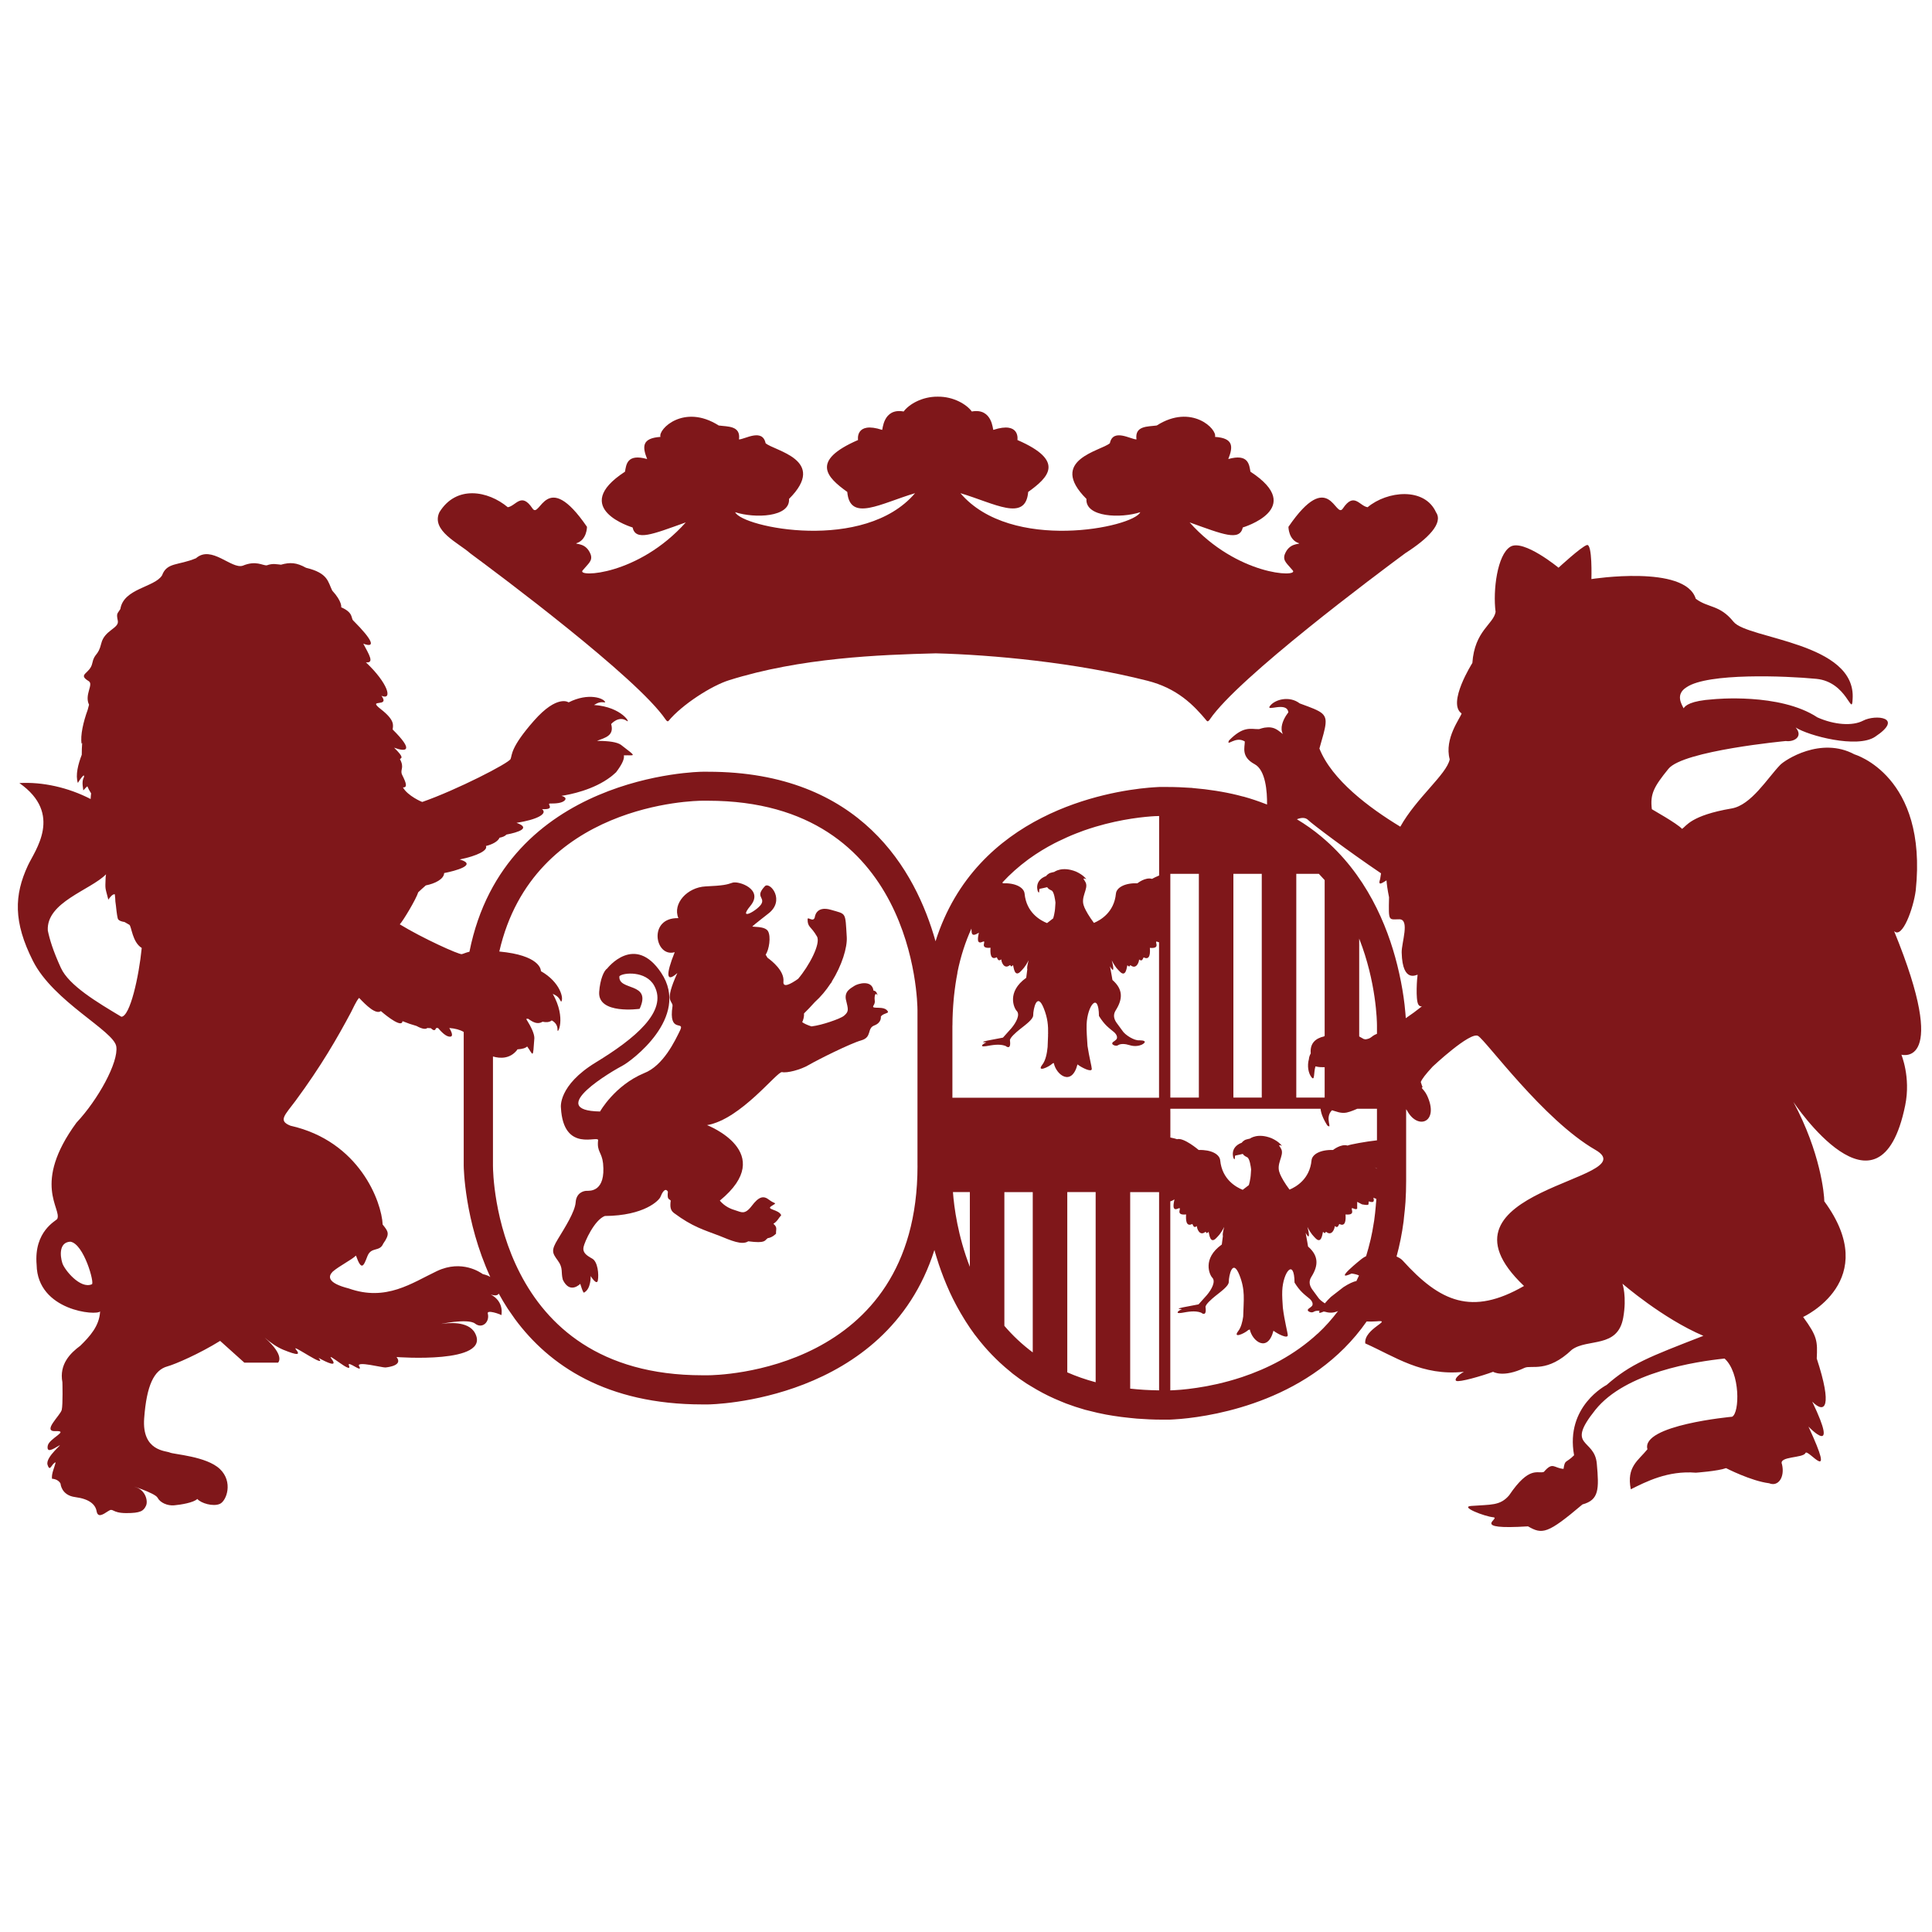 <svg xmlns="http://www.w3.org/2000/svg" xmlns:xlink="http://www.w3.org/1999/xlink" id="Ebene_1" viewBox="0 0 512 512"><defs><style>      .st0 {        fill: none;      }      .st1 {        clip-path: url(#clippath-1);      }      .st2 {        fill: #7f171a;      }      .st3 {        clip-path: url(#clippath);      }    </style><clipPath id="clippath"><rect class="st0" x="-108.77" y="102.05" width="725.54" height="307.89"></rect></clipPath><clipPath id="clippath-1"><rect class="st0" x="-108.77" y="102.05" width="725.54" height="307.89"></rect></clipPath></defs><g class="st3"><g class="st1"><path class="st2" d="M124.54,146.58c7.33,5.41,44.34,33,51.84,44.08.35.52.59.58.77.41,3.6-4.35,11.41-9.35,16.04-10.8,18.99-5.97,39.79-6.74,54.82-7.13,15.04.39,36.93,2.41,56.05,7.26,7.86,1.99,12.18,6.32,15.78,10.67.17.17.42.11.77-.41,7.5-11.07,44.51-38.66,51.84-44.08,6.01-3.84,10.1-7.94,8.11-10.82-3.02-6.71-12.92-5.7-18.13-1.34-2.18-.34-3.58-4.12-6.55.33-2.02,3.02-3.52-11.08-14.43,4.87,0,0,0,3.52,2.85,4.36,0,.34-2.69-.16-3.86,3.02-.5,1.68.67,2.35,2.18,4.2,1.51,1.84-14.77,1.34-27.36-12.76,8.9,3.19,13.26,5.04,14.1,1.34,0,0,16.95-5.04,2.02-14.78-.33-1.84-.5-4.86-5.87-3.35,1.34-3.36,1.34-5.54-3.52-5.87.67-2.02-6.21-8.9-15.44-3.02-2.35.33-5.87,0-5.37,3.69-1.51,0-6.21-3.02-7.05,1-2.18,2.01-16.62,4.37-6.21,14.77-.34,4.87,9.07,5.2,14.27,3.52-1.85,4.03-34.24,10.74-47.67-5.04,9.07,2.69,17.29,7.73,17.96-.33,5.37-3.86,9.91-8.22-2.85-13.76,0,0,.84-5.03-6.38-2.69-.17.17-.17-5.88-5.71-4.87-1.36-1.87-4.83-3.98-9.03-3.93h0c-4.2-.04-7.67,2.07-9.03,3.93-5.54-1.01-5.54,5.04-5.71,4.87-7.22-2.35-6.38,2.69-6.38,2.69-12.75,5.54-8.22,9.9-2.85,13.76.67,8.06,8.89,3.02,17.96.33-13.43,15.78-45.83,9.07-47.67,5.04,5.21,1.68,14.61,1.35,14.27-3.52,10.41-10.4-4.03-12.76-6.21-14.77-.84-4.03-5.54-1-7.05-1,.5-3.69-3.02-3.36-5.37-3.69-9.24-5.87-16.12,1.01-15.44,3.02-4.87.34-4.87,2.51-3.53,5.87-5.37-1.51-5.54,1.51-5.87,3.35-14.94,9.74,2.01,14.78,2.01,14.78.84,3.69,5.2,1.84,14.1-1.34-12.59,14.1-28.87,14.6-27.36,12.76,1.51-1.85,2.69-2.52,2.18-4.2-1.17-3.19-3.86-2.68-3.86-3.02,2.86-.84,2.86-4.36,2.86-4.36-10.91-15.94-12.42-1.85-14.44-4.87-2.97-4.46-4.37-.67-6.55-.33-5.2-4.36-13.65-5.96-18.13,1.34-2.26,4.87,5.14,8.17,8.11,10.82"></path><path class="st2" d="M224.22,265.07c.57,2.43.8,2.96-.52,4.09-.56.48-2.13,1.1-3.74,1.64-1.52.51-3.35,1.02-4.91,1.21-1.14-.37-1.93-.75-2.45-1.12.27-.61.54-1.45.47-2.32.86-.82,1.86-1.89,2.85-2.99,1.6-1.44,3-3.12,4.17-4.91.2-.25.35-.43.35-.43l-.05-.04c2.74-4.36,4.18-9.14,4.01-11.88-.42-6.74-.06-5.99-4.15-7.2-4.09-1.21-4.32,1.97-4.32,1.97-.41,1.45-1.91-.3-1.91.53,0,2.2.87,1.75,2.48,4.55,1.09,1.88-2.13,7.9-5,11.24-2.04,1.44-4.06,2.47-3.88.7.28-2.79-3.03-5.44-4.24-6.31-.16-.25-.3-.56-.47-.79.92-1.36,1.44-4.78.63-6.22-.8-1.44-4.32-1.06-4.15-1.29.18-.23,4.15-3.33,4.15-3.33,4.67-3.48.58-8.56-.8-7.35-2.66,2.81-.17,2.88-.87,4.55-.69,1.67-6.63,5.08-3,.69,3.63-4.4-3.17-6.67-4.73-6.14-1.56.53-2.31.76-7.15.99-4.84.23-8.82,4.54-7.21,8.41-8.13-.23-6.23,10.54-.97,9.02-2.43,6.06-2.26,8.18.69,5.53-3.64,8.03-1.21,7.13-1.27,8.72-1.16,7.51,3.34,3.71,2.01,6.45-1.33,2.73-4.44,9.4-9.57,11.37-7.79,3.26-11.65,10.15-11.65,10.15-14.93-.23,3.61-10.94,6.05-12.2,2-1.04,18.05-12.72,10.15-24.56-7.04-10.54-14.3-1.14-14.3-1.14-.86.53-1.9,2.88-2.13,6.22-.41,6.06,10.72,4.47,10.72,4.47,3.34-7.2-5.76-4.63-5.36-8.64.98-.99,7.04-1.49,9.22,2.5,3.76,6.83-5.36,14.18-15.44,20.32-10.09,6.14-9.28,11.98-9.28,11.98.64,12.28,10.2,7.13,9.85,8.72-.34,3.04.98,3.04,1.32,6.07.75,7.58-3.46,7.28-4.32,7.28s-2.77.53-2.94,3.03c-.17,2.51-2.88,6.75-4.72,9.78-1.84,3.03-1.5,3.64,0,5.69,1.5,2.05.75,3.03,1.32,5.08,1.9,3.94,4.62,1.06,4.62,1.06,0,0,.81,2.88,1.09,2.27,1.78-.98,1.67-4.32,1.67-4.32,0,0,1.62,2.65,1.9,1.14.29-1.52,0-4.93-1.49-5.76-1.51-.84-2.6-1.6-2.31-3.04.29-1.44,2.88-7.2,5.65-8.26,10.54-.07,14.41-4.17,14.75-5.08.35-.91,1.21-2.65,1.96-1.36-.23,2.2.28,1.82.75,2.35-.23,1.74-.06,2.62.91,3.34,4.9,3.64,7.85,4.41,11.99,6,3,1.21,5.98,2.57,7.64,1.46,4.73.61,4.29-.23,5.16-.83,1.27-.16,2.21-1.2,2.21-1.2-.06-1.21.45-1.62-.7-2.61,1.16-.76,1.36-1.53,2.07-2.27-.63-1.57-4.14-1.47-2.59-2.42,1.72-1.06.93-.45-.62-1.67-1.53-1.21-2.76-.81-4.6,1.62-1.85,2.43-2.77,1.64-4.15,1.23-1.38-.41-2.92-1.01-4.31-2.63,15.52-12.74-3.39-20.01-3.39-20.01,8.94-1.49,18.62-14.35,19.89-14.05,1.27.31,4.9-.6,7.09-1.9,2.19-1.29,10.95-5.68,13.89-6.51,2.94-.83,1.44-3.18,3.46-3.95,2.02-.76,1.73-2.35,1.73-2.35.52-.83,2.02-.83,1.9-1.29-.86-1.82-4.56-.45-3.86-1.59.69-1.14.17-1.29.35-2.51.17-1.21.75-.23.75-.23-.35-1.44-.98-1.14-1.09-1.29-.4-2.96-4.21-1.82-5.08-1.22-.86.61-2.76,1.37-2.19,3.8"></path><path class="st2" d="M403.87,340.8c-13.83,7.97-22.24,4.21-32.16-6.76-.37-.41-.95-.76-1.61-1.05.8-2.92,1.44-6.02,1.87-9.34.04-.36.06-.75.11-1.12.15-1.32.3-2.64.39-4.03.11-1.79.17-3.64.17-5.55v-18.99c.09.13.21.27.28.41,2.86,5.26,8.57,3,5.26-4.06-.46-.98-1.02-1.51-1.4-1.99l.21-.25s-.26-.56-.47-1.32c.32-.81,1.21-1.99,3.16-4.1,0,0,9.92-9.32,12.02-8.12,2.1,1.2,17.28,22.24,31.1,30.2,13.83,7.97-45.98,10.37-18.93,36.06M243.15,308.95c0,54.73-53.25,55.51-55.52,55.51h-1.48c-54.73,0-55.51-53.25-55.51-55.51v-28.97c1.9.56,4.5.65,6.36-1.68.06-.07.07-.14.11-.21,1.35-.08,2.19-.35,2.59-.77,1.65,2.26,1.51,3.54,1.91-2.2,0-1.12-.73-2.8-2.17-5.1.18-.02.35-.03.52-.04,1.27.91,2.49,1.6,3.83.79.87.18,1.79.19,2.42-.35.77.41,1.56,1.15,1.54,2.48-.13,1.52,2.46-2.96-1.27-9.53,1.23.6,1.54.85,2.22,2.1.79-.75-.22-5.2-5.35-8.1,0,0,.23-3.69-9.15-4.99-.7-.1-1.27-.15-1.88-.22,9.01-39.3,51.8-39.96,53.83-39.96h1.48c54.73,0,55.5,53.25,55.51,55.5v41.23ZM127.83,337.57c-.36-.22-5.32-3.89-12.02-.73-6.69,3.17-13.46,8.14-23.4,4.61-5.83-1.48-5.43-3.26-4.23-4.46,1.75-1.52,5.07-3.15,6.15-4.25,1.5,4.22,2.03,2.77,3.04.16,1.02-2.6,3.23-1.03,4.2-3.34,1.86-2.62,1.28-3.25-.16-5.04-.28-6.07-6.16-22.08-24.42-26.19-3.39-1.32-1.49-2.81,1.33-6.61,6.74-9.13,11.04-16.59,14.71-23.48.41-.76,1.41-3.06,2.14-3.79,1.89,2.01,4.43,4.48,5.77,3.5,1.88,1.64,5.6,4.44,5.73,2.67,1.26.51,2.51.94,3.71,1.27,1.42.78,2.43.96,2.86.54.32.03.64.05.94.05,1.01.99,1.21.35,1.4-.04.17-.01.32-.02.49-.02.77.89,2.14,2.44,3.3,2.3.91-.12.11-1.61-.3-2.29,1.57.13,2.81.45,3.82,1.05v35.47c0,.3.19,14.56,7.04,29.46-1.04-.64-1.84-.66-2.14-.83M16.14,256.51c-2.12-4.63-3-7.63-3.47-9.92-.44-7.51,11.3-10.7,15.43-14.89-.03.3-.1.54-.11.9-.12,3.34-.15,2.37.72,5.82.41-.6,1.13-1.56,1.72-1.42.03.35.07.69.1,1.04,0,.51.06,1.15.19,1.96.2,1.9.39,3.39.61,3.66.28.36.9.56,1.66.68.51.32,1,.54,1.29.74.6.42.76,4.58,3.28,6.14-.75,7.6-3.08,18.13-5.39,18.23-6.43-3.84-13.89-8.28-16.02-12.93M299.51,368v-52.08h7.66v52.54h-.02c-2.68-.03-5.21-.19-7.64-.46M282.84,363.69v-47.78h7.52v50.4c-2.69-.72-5.2-1.6-7.52-2.62M266.17,351.35v-35.43h7.52v42.48c-2.87-2.14-5.37-4.52-7.52-7.04M252.54,315.91h4.48v19.81c-3.18-8.19-4.18-15.77-4.48-19.81M252.41,271.74c0-2.38.13-4.63.32-6.81.03-.32.06-.63.09-.95.23-2.15.53-4.23.92-6.19l-.02-.06c.87-4.32,2.14-8.18,3.72-11.65.1.96-.23,2.48,1.97,1.1-.23,1.12-.7,3.14.89,2.44,1.59-.71-1.17,1.89,2.2,1.54-.09,1.24-.09,3.43,1.65,2.52.26.44.37,1.2,1.21.56-.02.64.72,2.73,2.22,1.57.33-.24.13.8.88-.05.18.39.35,3.53,2.12,1.58.42-.47,1.04-.95,2.02-2.86-.36,1.3-.46,2.15-.35,2.41-.17,1.27-.29,2.24-.29,2.24-5.29,3.77-3.19,8.09-2.54,8.75.99.99-.09,3.06-1.4,4.62l-2.22,2.48-3.72.71s-2.98.55-.67.54c0,0-.65.28-1,.61-.35.33-.19.58.92.4,1.59-.26,3.46-.68,5.15-.06,0,0,1.55,1.36,1.17-1.45-.09-.67,1.62-2.15,2.55-2.9,1.63-1.29,3.61-2.71,3.61-3.76,0-1.66,1-6.36,2.79-1.89,1.05,2.62,1.21,4.6,1.16,6.87h-.02s0,.17.01.41c-.03.93-.08,1.92-.12,3.02-.16,1.66-.53,3.54-1.38,4.64-1.66,2.14,1.64.73,2.73-.32.09-.02.19-.06.29-.09.62,3.15,4.74,6.31,6.28.37,1.04.82,3.79,2.22,3.79,1.19,0-.55-.69-3.13-1.14-6.12-.1-1.86-.3-3.97-.23-5.72.2-4.94,3.19-8.81,3.27-2.19,1.49,2.41,2.58,3.11,4.01,4.3,0,0,1.18.99.64,1.86-.67.72-1.15.7-1.13,1.18,0,.31.99.78,1.54.41.67-.45,1.85-.4,3.11,0,1.25.39,2.4.19,3.12-.11.31-.12,2.05-1.15-.58-1.19-1.29.15-3.82-1.4-4.53-2.58l-1.55-2.11c-.78-1.14-.85-2.2-.19-3.25,1.9-3.01,1.98-5.57-.87-8.05,0,0-.26-1.65-.65-3.63.97,1.81,1.14.85.47-1.56.98,1.92,1.6,2.39,2.03,2.86,1.77,1.95,1.94-1.19,2.12-1.58.75.84.54-.19.87.05,1.51,1.16,2.24-.93,2.22-1.57.83.64.94-.12,1.21-.56,1.75.91,1.74-1.28,1.65-2.52,3.37.35.6-2.25,2.19-1.54.1.04.15.04.24.06v41.2h-54.76v-19.13ZM310.15,231.58h7.56v59.29h-7.56v-59.29ZM326.86,231.58h7.52v59.29h-7.52v-59.29ZM351.05,233.24v41.23c-.04.06-.09.11-.13.18-2.26.51-3.81,1.79-3.56,4.51,0,0-.43.7-.48,1.49-.52,1.84-.15,3.78.69,4.84.89,1.11.53-1.25,1.04-2.89.48.13,1.06.21,1.81.21.24,0,.41,0,.63.01v8.05h-7.52v-59.29h5.99c.52.55,1.04,1.1,1.53,1.66M360.2,248.74c4.55,11.57,4.71,22.03,4.71,23v2.23c-1.73.69-1.32,1.21-3.03,1.47-.16-.04-.32-.07-.49-.1-.44-.25-.8-.45-1.19-.67v-25.92ZM364.8,309.61s.07.03.11.05v.05c-.58-.35-.76-.46-.11-.11M310.15,294.57v-.73h39.81c.12,1.12.59,2.51,1.78,4.4,1.6,1.2-.86-1.97,1.25-4.01,1.01.25,2.3.93,3.89.61,1.06-.21,2.8-1,2.8-1h5.23v8.36c-2.84.3-7.34,1.13-7.78,1.39-1.77-.53-3.87,1.17-3.87,1.17-3.27-.11-5.53,1.1-5.69,2.75-.47,4.94-4.07,7.02-5.83,7.75-1.29-1.73-2.09-3.12-2.57-4.25,0,0,.02,0,.02-.02-1.16-2.5,1.19-4.74.37-6.45-.29-.59-.5-.73-.55-.97-.05-.24.73.09.73.09-.19-.19-.79-1.11-2.73-2.01-3.74-1.5-5.76.09-5.76.09,0,0-1.19.26-1.33.37-.13.12-.63.35-.82.71-3.35,1.26-2.2,4.1-2.2,4.1.51.94.24-.67.48-.69.24-.01,1.98-.44,1.98-.44.12.24.42.56,1.17.9.65.29.96,2.57,1.03,3.2-.04.54-.07,1.07-.07,1.07h0c-.08,1.74-.54,3.11-.54,3.11-.67.5-1.16.87-1.62,1.24-1.69-.67-5.47-2.72-5.96-7.8-.16-1.65-2.42-2.86-5.7-2.75,0,0-3.96-3.39-5.73-2.86-.16-.09-1.04-.29-1.78-.45v-6.88s0,0,0,0M306.4,216.28c.28-.02.55-.02.76-.03h.02v15.77c-.76.32-1.46.64-1.88.89-1.77-.53-3.87,1.17-3.87,1.17-3.27-.12-5.54,1.1-5.7,2.75-.47,4.94-4.07,7.02-5.83,7.75-1.29-1.73-2.09-3.12-2.58-4.24,0,0,.02,0,.02-.02-1.16-2.5,1.19-4.74.37-6.45-.29-.59-.5-.73-.55-.97-.05-.24.73.09.73.09-.18-.2-.78-1.11-2.73-2.01-3.74-1.5-5.76.09-5.76.09,0,0-1.2.26-1.33.37-.13.12-.63.36-.82.71-3.35,1.26-2.2,4.09-2.2,4.09.52.94.24-.67.48-.69.24-.02,1.99-.44,1.99-.44.12.24.42.56,1.17.89.65.29.95,2.57,1.02,3.2-.03.54-.07,1.07-.07,1.07h0c-.07,1.73-.54,3.11-.54,3.11-.67.5-1.16.87-1.62,1.25-1.69-.67-5.47-2.71-5.95-7.8-.16-1.65-2.43-2.87-5.7-2.75,0,0-.09-.07-.21-.18,2.09-2.27,4.34-4.25,6.67-5.98.15-.11.29-.22.43-.32,2.2-1.59,4.46-2.95,6.73-4.13.34-.18.68-.34,1.03-.51.77-.38,1.53-.73,2.29-1.07.4-.18.8-.35,1.19-.52.78-.32,1.55-.63,2.33-.91.31-.12.62-.24.92-.35,1.06-.37,2.12-.71,3.14-1.02,7.02-2.09,13.03-2.66,15.87-2.81.07,0,.12,0,.19,0M349.23,353.39c-3.12,2.89-6.5,5.23-9.91,7.13-.02.01-.04.03-.07.04-3.39,1.86-6.82,3.29-10.09,4.38-.08.02-.15.05-.22.07-2.15.71-4.23,1.27-6.17,1.72-.07.02-.14.04-.21.05-.87.2-1.71.37-2.52.52-.13.02-.27.05-.41.08-1.71.31-3.28.54-4.63.7-.15.02-.29.03-.44.05-.52.05-1.01.11-1.46.15-.13.01-.26.02-.39.03-1.1.09-1.98.13-2.55.15h-.02v-50.09c.27-.06.62-.2,1.1-.51-.23,1.12-.7,3.15.9,2.44,1.59-.71-1.17,1.89,2.19,1.54-.09,1.24-.1,3.42,1.65,2.52.26.44.37,1.2,1.2.56-.01.64.72,2.74,2.22,1.57.33-.24.13.8.88-.05.18.38.35,3.53,2.12,1.58.43-.47,1.04-.95,2.03-2.87-.36,1.3-.47,2.15-.35,2.42-.18,1.27-.29,2.24-.29,2.24-5.29,3.77-3.19,8.1-2.55,8.75,1,.99-.08,3.06-1.39,4.63l-2.22,2.48-3.72.71s-2.98.55-.66.54c0,0-.65.27-1,.6-.35.34-.19.59.92.4,1.59-.27,3.45-.68,5.14-.06,0,0,1.55,1.36,1.17-1.46-.09-.66,1.62-2.15,2.55-2.9,1.63-1.3,3.61-2.72,3.61-3.77,0-1.65,1-6.36,2.8-1.88,1.63,4.06,1.13,6.58,1.02,11.05-.2,1.43-.58,2.88-1.28,3.8-1.61,2.08,1.48.8,2.65-.24.12-.04.24-.08.38-.13.66,3.13,4.74,6.23,6.27.32,1.04.82,3.79,2.22,3.79,1.2,0-.62-.88-3.84-1.3-7.29-.1-1.52-.22-3.1-.16-4.47.2-4.94,3.18-8.81,3.26-2.19,1.5,2.41,2.58,3.11,4.01,4.3,0,0,1.18.99.64,1.86-.66.72-1.15.7-1.14,1.18.01.31.99.78,1.55.41.38-.26.94-.32,1.58-.28-.37.77.15.6,1.09.2.15.04.28.03.44.08,1.26.39,2.4.19,3.13-.11.05-.02.15-.07.25-.13-1.66,2.2-3.44,4.19-5.33,5.95-.02.02-.03.03-.04.04M364.62,319.34c-.12,1.4-.26,2.79-.45,4.11-.04.24-.08.47-.12.71-.22,1.44-.48,2.84-.79,4.19-.02.1-.05.19-.07.28-.35,1.47-.73,2.9-1.16,4.27h0c-.41.2-.8.42-1.14.69,0,0-7.96,6.31-2.7,3.91.89.12,1.53.3,1.96.52h0c-.22.51-.46.99-.7,1.48-.76.11-2.02.69-3.43,1.61l-3.33,2.59c-.57.54-1.1,1.11-1.59,1.7-.79-.5-1.51-1.09-1.84-1.64l-1.55-2.11c-.78-1.14-.85-2.21-.19-3.26,1.9-3.01,1.98-5.57-.87-8.05,0,0-.26-1.66-.64-3.63.97,1.81,1.14.86.47-1.56.98,1.92,1.6,2.39,2.02,2.87,1.77,1.95,1.94-1.2,2.12-1.58.75.84.55-.19.88.05,1.5,1.17,2.23-.93,2.22-1.57.83.64.94-.12,1.21-.56,1.74.9,1.74-1.28,1.65-2.52,3.36.35.6-2.25,2.19-1.54.46.2.73.17.9,0v-1.8l1.29.67c2.31.39,1.54,0,1.79-.79,1.46.48,1.44-.09,1.22-.98.29.15.51.21.76.3-.01.2,0,.42-.02.62-.03.35-.07.67-.1,1.02M346.67,217.31c1.06,1.06,10.67,8.29,19.32,14.13-.06.48-.14.97-.24,1.51-.67,2,.56,1.02,1.69.36.06.97.25,2.38.67,4.48-.15,6.61-.12,5.83,2.73,5.83s.56,6.25.62,8.8c.1,4.25,1.16,5.67,2.19,6.05.94.35,1.87-.16,2.03-.16-.15.75-.57,6.52.18,7.87.24.44.57.55.96.51-1.38,1.11-2.82,2.16-4.27,3.14-.03-.4-.06-.88-.11-1.4-.01-.1-.02-.2-.03-.3-.04-.46-.09-.97-.15-1.51-.02-.13-.03-.25-.04-.39-.08-.63-.16-1.29-.26-2.01,0-.04,0-.08-.02-.13-.35-2.41-.88-5.26-1.66-8.38,0-.03-.02-.06-.02-.08-2.63-10.51-8.24-24.04-20.08-33.91,0,0,0,0,0,0-.02-.02-.04-.04-.07-.06-1.96-1.64-4.1-3.16-6.42-4.55,1.02-.41,2.19-.59,2.99.2M24.33,340.35c-3.05,1.33-7.25-3.82-7.81-5.62-.62-1.95-.9-5.51,2.11-5.67,3.61.5,6.53,11.21,5.7,11.29M501.97,246.76c2.15,2.15,5.12-6.07,5.72-10.78,3.2-30.45-16.23-36.06-16.23-36.06-8.92-4.81-18.45,1.5-19.68,2.78-3.38,3.49-7.69,10.67-12.88,11.55-10.87,1.85-12.02,4.71-13.13,5.41-1.4-1.5-7.91-5.11-8.01-5.21-.5-4.01.5-5.91,4.4-10.71,3.91-4.81,31.1-7.36,31.1-7.36,2.11.3,4.71-1.12,2.61-3.59,3.35,2.18,16.29,5.61,21.02,2.48,7.88-5.2.13-6.01-3.16-4.28-2.78,1.46-7.59,1.13-12.09-.87-10.02-6.61-27.55-4.81-27.55-4.81-6.15.39-7.51,1.71-7.91,2.4-.5-1-2.3-3.7.8-5.6,5.61-3.81,26.15-3.01,34.36-2.21,8.21.8,9.42,10.22,9.62,5.41,1.1-15.12-27.85-15.92-31.55-20.53-3.71-4.6-6.71-3.6-10.02-6.11-2.8-9.11-27.65-5.21-27.65-5.21,0,0,.3-9.47-1.2-9.02-1.5.45-7.51,6.01-7.51,6.01,0,0-9.31-7.67-12.77-5.56-3.46,2.1-4.66,11.57-3.91,17.28-.6,3.31-5.56,4.96-6.16,13.53,0,0-6.76,10.67-2.85,13.37-.3,1.2-4.66,6.61-3.15,12.17-.82,3.97-8.82,10.19-13.09,17.84-8.21-4.97-18.15-12.38-21.44-20.71.87-3.06,1.48-5.06,1.62-6.5v-.02c.04-.41.04-.77,0-1.09v-.02c-.05-.32-.13-.61-.27-.87,0-.02-.02-.03-.03-.05-.27-.51-.74-.93-1.43-1.32-.04-.02-.07-.04-.11-.06-.7-.39-1.63-.78-2.81-1.22-.11-.04-.24-.09-.36-.13-.56-.22-1.16-.43-1.83-.68-2.75-2.1-6.55-1.05-7.86.65-1.31,1.71,4.46-1.31,4.85,1.71-.17.22-.36.5-.56.8-.02.03-.04.06-.07.1-.83,1.34-1.65,3.3-.82,4.86-.55-.4-1.07-.88-1.7-1.24,0,0,0,0-.01,0-.23-.13-.47-.24-.73-.33-.08-.03-.16-.04-.24-.07-.21-.06-.43-.09-.66-.12-.11-.01-.23-.02-.35-.02-.24,0-.51.01-.79.05-.13.02-.25.02-.39.04-.43.08-.89.2-1.41.38-1.06.07-2.13-.25-3.52.07-1.19.27-2.6,1.02-4.48,2.95-.79,1.84,1.7-1.31,4.19.26,0,1.57-1.05,4.06,2.62,6.03,2.89,1.55,3.33,7.27,3.27,10.68-.17-.07-.35-.14-.52-.2-1.8-.7-3.67-1.33-5.64-1.88,0,0,0,0,0,0-.09-.02-.19-.04-.3-.06-1.8-.5-3.7-.91-5.66-1.26h-.01c-.47-.08-.95-.17-1.43-.24h0c-1.93-.31-3.93-.55-6.01-.72-.16-.02-.31-.04-.48-.06h-.12c-2.01-.14-4.07-.23-6.22-.23h-1.67c-.06,0-.14,0-.22,0s-.16,0-.27,0c-.12,0-.26.01-.41.02-.1,0-.19.01-.31.02-.2.01-.42.03-.67.04-.09,0-.18.02-.28.02-.29.02-.59.04-.92.07-.05,0-.11,0-.15.01-11.07.97-45.81,6.76-56.56,40.71,0,0,0,0,0,0-5.24-18.67-19.79-44.93-60.28-44.93h-1.48c-.57,0-52.36.61-61.76,47.7-1.04.24-1.56.54-2.03.64-.73.16-10.46-4.24-16.43-7.9.9-.95,4.34-6.69,4.89-8.5.62-.58,1.29-1.2,2.01-1.82,2.42-.47,4.81-1.66,4.86-3.27,2.95-.56,8.99-2.19,4.12-3.6,4.73-.97,7.52-2.44,6.95-3.57,1.68-.41,3.14-1.17,3.62-2.2.75-.14,1.42-.39,1.82-.83,3.04-.57,6.67-1.72,2.66-3.11,5.37-.82,8.35-2.39,6.78-3.63,3.8.17,1-1.49,2.15-1.49,1.16,0,3.3,0,3.97-.98.34-.52-.28-.85-.97-1.05,2.23-.34,8.49-1.55,13.08-5.07.23-.18.46-.35.67-.55.24-.21.48-.41.71-.63,1.71-2.25,2.24-3.64,2.06-4.48,2.79-.13,3.78.69-.79-2.81-1.03-.69-3.08-1.03-6.34-1.03,2.23-.86,4.62-1.37,3.77-4.46,0,0,1.97-2.31,4.11-.86,1.2.95-1.12-3.68-8.66-4.19,1.18-.69,1.57-.82,2.98-.69-.19-1.07-4.45-2.68-9.7,0,0,0-2.95-2.23-9.21,4.88-6.25,7.11-5.73,9-6.17,10.11-.43,1.11-14.31,8.22-23.39,11.39,0,.09-3.94-1.63-5.14-3.85,1.26.06.88-1.15-.22-3.34-.65-1.41.71-1.73-.58-4.17.38-.32,1.22-.32-1.55-3.02,3.28,1.22,5.33.84-.38-4.82.13-1.16.64-2.44-3.15-5.4-3.79-2.95,2.57-.25.19-3.53,3.02,1.29,1.8-3.28-4.12-8.86,2.31.25.84-2.06-.7-4.95,3.28,1.22,2.67-.8-2.7-6.17-.58-.57.13-2.05-3.15-3.47,0,0,.32-1.48-2.38-4.43-1.16-2.31-1.03-4.62-6.94-6.04-2.53-1.41-4.24-1.5-6.64-.82-1.03-.08-2.14-.43-3.77.17-1.11.09-2.83-1.37-6.34.09-3,1.03-8.31-5.57-12.42-1.97-4.71,1.97-7.71,1.03-8.99,4.54-1.97,3.18-10.2,3.43-11.05,8.92-.77,1.28-1.11,1.03-.68,3.08s-3.51,2.48-4.37,6c-.86,3.51-1.8,2.48-2.4,5.31-.6,2.83-4.03,2.83-.94,4.72,1.37.85-1.2,3.59.09,6.25,0,0-.16.54-.37,1.39-1.14,3.12-1.98,6.77-1.6,8.95.03-.04.1-.13.15-.2-.08,1.02-.11,2.07-.11,3.12-.95,2.46-1.73,5.41-1.03,7.47,0,0,.73-1.32,1.56-2.04.03.13.07.26.1.39-.43.85-.57,1.52-.22,3.62.43-.45.73-.82,1.07-1.08.28.66.61,1.28,1,1.87-.06.49-.11.99-.13,1.5-5.97-3.09-12.79-4.58-18.88-4.23,11.68,8.2,4.09,17.88,2.25,21.86-3.63,7.84-3.88,14.91,1.33,25.25,5.46,10.86,21.46,18.52,22.1,22.69.64,4.17-4.82,14.1-10.56,20.21-11.91,16.26-3.77,22.86-5.09,25.5-.25.5-6.24,3.2-5.46,12.17.21,12.23,16.01,13.54,16.82,12.33-.17,3.85-2.71,6.62-5.25,9.11-2.61,1.93-5.64,4.88-4.74,9.68,0,0,.16,5.83-.17,7.29-.32,1.46-5.34,5.83-1.62,5.66,3.73-.16-1.78,1.94-2.1,3.89-.32,1.94,1.29.97,2.91,0,1.62-.97-3.65,2.96-2.95,5.04.69,2.08,1.01-.35,2.14-.67-.32,1.45-1.13,2.91-.97,4.36,0,0,1.61,0,2.27,1.3,0,0,.16,3.08,3.89,3.56,3.72.48,5.34,1.94,5.66,3.72.32,1.79,1.61.97,3.07,0,1.46-.97.82.5,4.76.52,3.84.01,4.63-.58,5.27-1.97.58-1.26-.16-4.04-2.59-4.85-2.43-.82,5.01,1.46,5.66,2.75.65,1.29,2.6,2.17,4.38,2.01,1.78-.16,5.17-.71,6.14-1.69.97,1.14,4.21,2.1,5.99,1.3,1.78-.81,3.56-5.83,0-9.23-3.56-3.4-12.3-3.88-13.27-4.37-.97-.48-7.45-.32-6.8-9.07.65-8.74,2.59-12.78,6.15-13.76,2.06-.56,8.49-3.35,13.98-6.76l6.42,5.77h8.93s2.01-1.74-3.54-6.64c1.49,1.31,3.25,2.53,4.92,3.22,3.89,1.58,4.61,1.44,3.31-.15-1.29-1.58,8.64,5.47,6.05,2.3,2.3,1.3,5.18,2.59,3.45.29-1.73-2.31,5.63,4.26,4.61,1.79-.72-1.72,3.94,2.3,2.67.09-.8-1.39,6.26.45,6.98.38,1-.1,4.68-.61,2.95-2.77,0,0,25.19,1.94,20.8-6.34-1.8-3.38-7.49-2.66-8.78-2.45-1.3.22,6.84-1.58,8.78-.08,1.94,1.52,3.96-.47,3.38-2.66-.29-1.08,3.24.14,3.6.43,0,0,.87-3.53-2.81-5.47,1.25.42,1.86.22,2.12-.24.74,1.34,1.51,2.67,2.37,3.98l1.92,2.76c9.1,12.31,24.29,22.63,49.68,22.63h1.48c.54,0,47.23-.57,60-40.92h0c.31,1.1.65,2.22,1.03,3.36.04.13.08.26.12.39.79,2.36,1.73,4.79,2.85,7.26.04.1.1.21.14.31.49,1.06,1.02,2.12,1.58,3.17.15.28.3.57.46.85.52.94,1.06,1.88,1.64,2.81.16.26.31.52.48.78.74,1.17,1.53,2.33,2.38,3.48.04.05.09.11.14.17.78,1.04,1.62,2.07,2.49,3.08.27.32.56.63.84.94.7.77,1.43,1.53,2.19,2.27.33.32.65.64.99.95.92.85,1.87,1.68,2.88,2.49.18.15.35.3.53.45,1.18.93,2.44,1.81,3.74,2.66.38.25.77.47,1.16.7.98.61,1.99,1.18,3.04,1.74.48.26.98.51,1.47.75,1.11.54,2.25,1.05,3.44,1.53.42.17.83.36,1.27.52,1.62.61,3.3,1.17,5.06,1.67.37.1.77.18,1.14.28,1.43.38,2.9.71,4.43,1,.62.12,1.27.22,1.9.32,1.41.23,2.87.41,4.36.56.64.06,1.27.14,1.92.19,2.14.16,4.33.27,6.62.27h1.49s.17,0,.38,0c.06,0,.09,0,.17,0,.56-.02,1.55-.08,2.91-.19.04,0,.08,0,.12-.01,9.31-.83,34.7-5.03,49.19-25.82.76.04,1.6.04,2.63-.03,4.51-.45-3.45,1.95-3,5.85,7.81,3.46,15.03,8.72,26.14,7.52-1.65.9-2.6,2.06-2.03,2.4.75.45,6.76-1.28,9.77-2.4,0,0,2.63,1.66,8.34-1.05,1.8-.83,6.01,1.43,12.54-4.81,4.18-3.05,12.14-.28,13.6-8.47,1-5.61-.2-9.02-.2-9.02,0,0,10.62,9.22,21.44,13.82-14.43,5.61-19.24,7.41-25.64,13.02,0,0-11.02,5.61-8.62,18.63-2.2,2.2-2.4,1-2.8,3.61-2.6-.2-2.8-2.01-5.21.8-1.6.6-3.8-1.8-9.21,6.21-2.4,2.81-4.81,2.4-10.02,2.81-3.21.2,3.6,2.81,5.81,3,2.21.2-6.61,3.41,9.22,2.41,3.81,2.2,5.2,2,14.43-5.81,4.41-1.2,4.41-4.01,3.8-10.82-.6-6.81-8.41-4.21-.4-14.22,8.01-10.02,26.65-12.83,34.26-13.62,4.21,3.8,4.01,14.42,2,15.42,0,0-24.24,2.2-22.44,8.62-2.41,3-5.61,4.61-4.41,10.61,4.01-2,9.82-5.01,17.23-4.4,0,0,5.81-.41,8.01-1.21,0,0,6.61,3.41,11.42,4.01,2.41,1,4.21-1.61,3.41-5.01-1-2.2,5.61-1.6,6.21-3,.6-1.4,8.41,9.42.8-7.01,0,0,8.41,8.82,1-6.61,3.41,3.4,5.41,1.4,1.2-11.42.2-4.61.2-5.81-3.61-11.02,0,0,21.04-9.61,5.61-30.65,0-1.8-1-12.94-8.19-26.33,0,0,22.81,34.35,29.63.89,1.54-7.58-1.1-13.54-1-13.42,0,0,12.96,3.69-1.92-32.69"></path></g></g></svg>